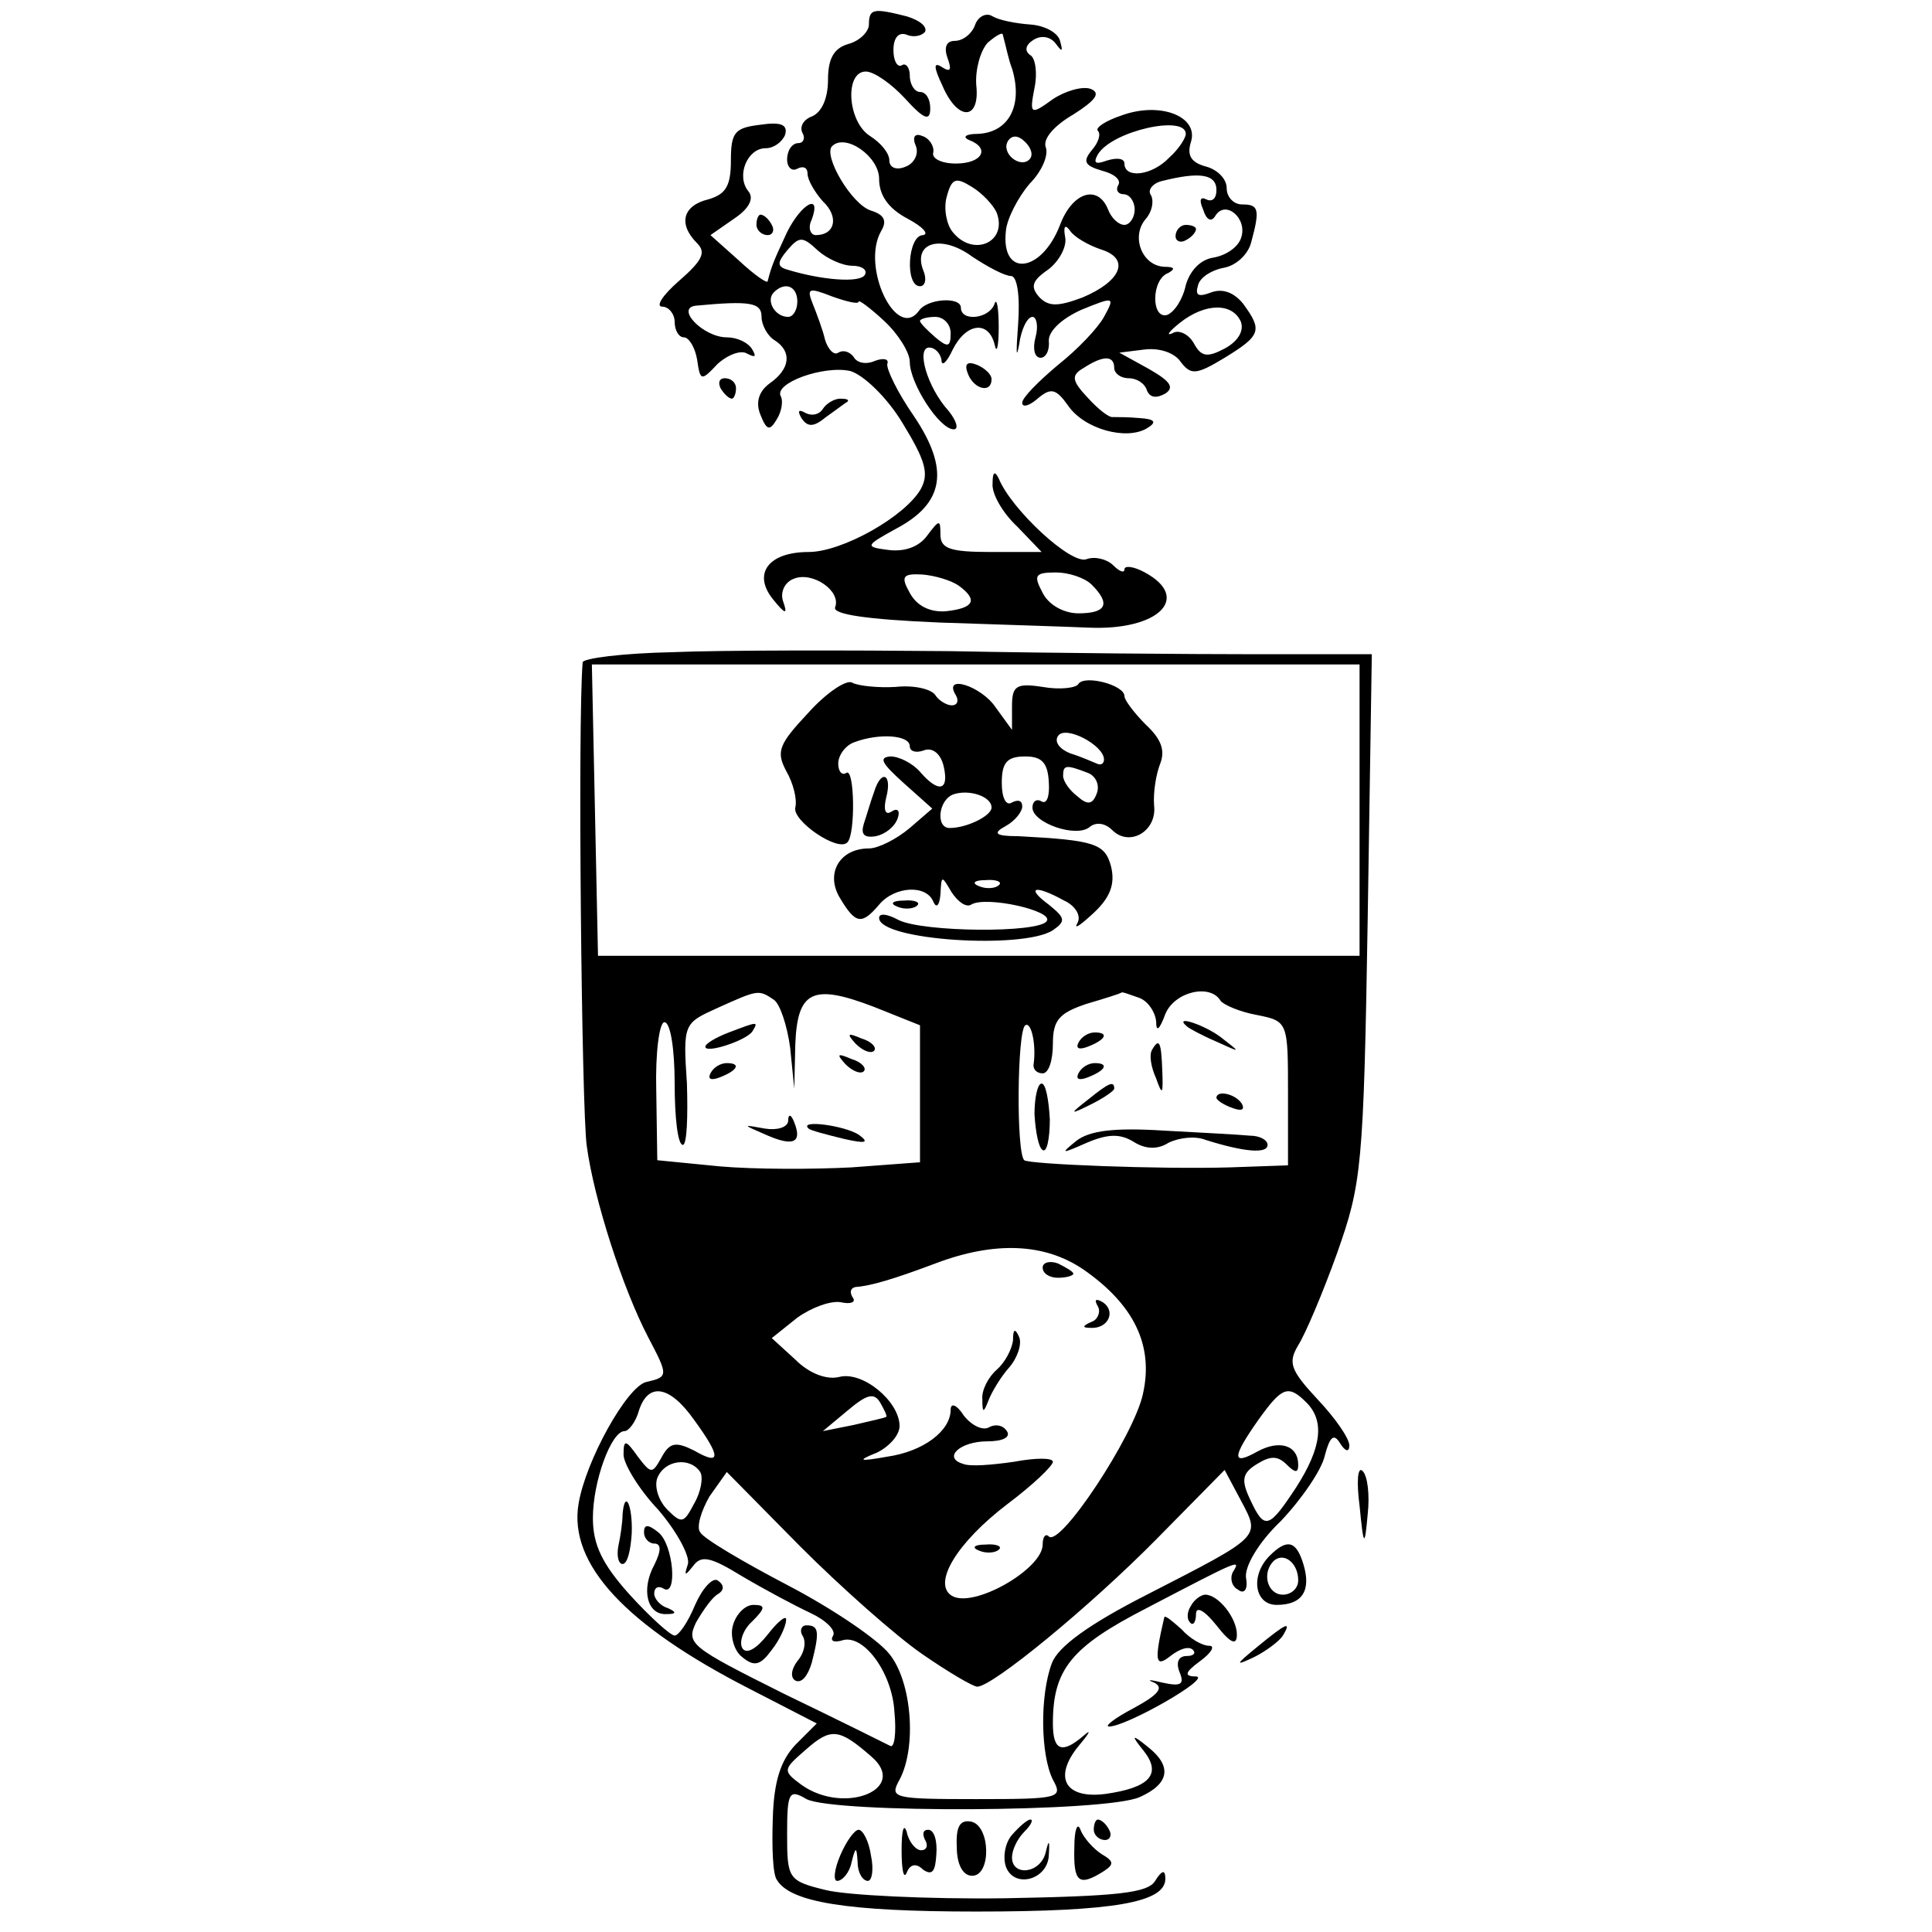 <?xml version="1.0" standalone="no"?>
<!DOCTYPE svg PUBLIC "-//W3C//DTD SVG 20010904//EN"
 "http://www.w3.org/TR/2001/REC-SVG-20010904/DTD/svg10.dtd">
<svg version="1.0" xmlns="http://www.w3.org/2000/svg"
 width="189pt" height="189pt" viewBox="0 0 189 189"
 preserveAspectRatio="xMidYMid meet">
<g transform="translate(0,189) scale(0.1,-0.1)"
fill="#000000" stroke="none">
<path d="M850 1866 c0 -7 -9 -16 -20 -19 -14 -4 -20 -14 -20 -35 0 -18 -6 -32
-16 -36 -8 -3 -12 -10 -9 -16 3 -5 1 -10 -4 -10 -6 0 -11 -7 -11 -16 0 -8 5
-12 10 -9 6 3 10 1 10 -5 0 -6 7 -18 15 -27 16 -15 12 -33 -7 -33 -5 0 -8 7
-4 15 10 27 -10 16 -24 -12 -12 -26 -15 -32 -19 -48 0 -3 -13 6 -28 20 l-28
25 23 16 c15 10 20 20 14 27 -12 15 -1 42 17 42 8 0 16 6 19 13 3 10 -4 13
-24 10 -25 -3 -29 -7 -29 -35 0 -25 -5 -33 -22 -38 -25 -6 -30 -24 -11 -43 9
-9 5 -17 -18 -37 -16 -14 -23 -25 -16 -25 6 0 12 -7 12 -15 0 -8 4 -15 9 -15
5 0 11 -10 13 -22 3 -21 4 -21 20 -4 10 9 23 14 29 10 8 -4 9 -3 5 4 -4 7 -15
12 -25 12 -23 0 -51 29 -30 31 53 5 64 3 64 -11 0 -8 6 -19 13 -23 17 -11 15
-28 -5 -42 -11 -8 -14 -19 -9 -31 6 -15 9 -16 16 -4 5 8 6 18 4 22 -8 13 42
31 68 25 13 -4 36 -26 51 -51 22 -36 26 -49 18 -64 -15 -27 -77 -62 -110 -62
-39 0 -55 -21 -35 -46 12 -15 15 -16 10 -2 -3 9 2 19 11 22 18 7 46 -12 40
-28 -3 -7 31 -12 102 -15 58 -2 124 -4 146 -5 68 -3 101 29 55 54 -11 6 -20 7
-20 3 0 -4 -5 -2 -11 4 -6 6 -18 9 -26 6 -15 -6 -74 49 -86 79 -4 8 -6 6 -6
-5 -1 -10 10 -29 24 -42 l24 -25 -49 0 c-40 0 -50 3 -50 17 0 15 -1 15 -13 -1
-8 -11 -22 -16 -38 -14 -23 3 -23 4 8 21 47 25 52 58 17 110 -16 23 -27 46
-26 51 2 5 -4 6 -12 3 -9 -4 -18 -2 -21 4 -4 5 -10 7 -15 4 -4 -3 -10 3 -13
13 -2 9 -8 25 -12 35 -6 15 -4 16 19 7 14 -5 26 -8 26 -5 0 2 11 -6 25 -19 14
-13 25 -31 25 -40 0 -21 29 -66 43 -66 5 0 3 8 -5 18 -21 23 -32 62 -19 62 6
0 11 -6 12 -12 0 -7 5 -3 11 10 13 26 35 29 41 5 2 -10 4 -2 4 17 0 19 -2 29
-4 23 -5 -15 -33 -18 -33 -4 0 11 -33 9 -41 -3 -22 -30 -57 43 -37 78 6 10 3
16 -10 20 -19 6 -47 54 -38 63 13 13 46 -10 46 -32 0 -16 9 -29 28 -39 15 -8
21 -15 15 -16 -15 0 -18 -50 -3 -50 5 0 7 7 3 16 -10 27 18 35 48 13 15 -10
32 -19 38 -19 6 0 9 -19 7 -47 -2 -27 -2 -36 1 -20 2 15 8 27 13 27 4 0 6 -9
3 -20 -3 -11 -1 -20 5 -20 5 0 9 7 8 17 0 9 12 21 32 30 32 13 33 13 22 -7 -6
-11 -26 -32 -45 -47 -19 -16 -35 -32 -35 -37 0 -5 7 -3 15 4 13 11 18 10 30
-7 16 -23 57 -34 77 -22 10 6 8 9 -7 10 -11 1 -23 1 -26 1 -4 -1 -15 8 -25 19
-16 17 -16 22 -4 29 20 13 30 12 30 0 0 -5 6 -10 14 -10 8 0 16 -5 18 -12 3
-7 9 -8 18 -3 9 6 5 12 -16 24 l-29 16 24 3 c15 2 30 -3 36 -12 10 -13 15 -13
43 4 36 22 37 27 18 53 -9 11 -20 15 -31 11 -13 -5 -16 -3 -13 7 2 8 14 15 25
17 12 2 24 13 27 25 9 33 7 37 -9 37 -8 0 -15 7 -15 16 0 9 -9 18 -20 21 -15
4 -19 11 -15 24 8 25 -30 40 -68 26 -15 -5 -26 -12 -23 -15 3 -3 1 -11 -6 -19
-9 -11 -7 -15 10 -20 12 -3 19 -9 16 -14 -3 -5 0 -9 5 -9 6 0 11 -7 11 -15 0
-8 -5 -15 -10 -15 -6 0 -13 7 -16 15 -10 25 -35 17 -47 -15 -18 -47 -58 -52
-53 -6 1 12 12 33 23 46 12 12 19 28 16 36 -3 8 8 21 27 32 22 14 27 21 17 25
-8 3 -25 -2 -37 -10 -22 -16 -23 -15 -18 11 3 14 1 29 -4 32 -6 4 -5 10 3 15
8 5 17 3 22 -4 6 -8 7 -8 4 3 -2 8 -15 15 -29 16 -14 1 -30 4 -37 8 -6 4 -14
0 -17 -8 -3 -9 -12 -16 -20 -16 -8 0 -11 -6 -7 -17 4 -11 3 -14 -5 -9 -9 6 -9
1 0 -18 15 -35 37 -34 33 1 -1 15 4 33 11 41 8 7 15 11 15 8 3 -11 6 -26 9
-33 11 -36 -3 -63 -34 -64 -11 0 -15 -3 -8 -6 21 -8 13 -23 -13 -23 -14 0 -24
5 -22 11 1 6 -4 14 -11 16 -7 3 -10 -1 -6 -10 3 -8 -2 -17 -10 -20 -9 -4 -16
-1 -16 6 0 7 -8 17 -19 24 -22 14 -25 63 -4 63 8 0 25 -12 38 -26 19 -21 25
-23 25 -10 0 9 -4 16 -10 16 -5 0 -10 7 -10 16 0 8 -4 13 -8 10 -4 -2 -8 4 -8
15 0 12 5 18 13 15 7 -3 15 -1 18 3 2 5 -5 11 -18 15 -32 8 -37 8 -37 -8z
m310 -107 c0 -4 -7 -15 -16 -23 -17 -18 -44 -21 -44 -6 0 5 -7 6 -17 3 -11 -4
-14 -3 -9 6 14 23 86 39 86 20z m-153 -25 c-9 -9 -28 6 -21 18 4 6 10 6 17 -1
6 -6 8 -13 4 -17z m-32 -52 c11 -29 -23 -44 -43 -19 -6 7 -9 23 -6 34 5 19 9
20 25 10 10 -6 21 -18 24 -25z m215 22 c0 -8 -4 -12 -10 -9 -6 3 -7 -1 -3 -10
3 -10 8 -13 12 -6 10 16 32 -3 25 -22 -3 -9 -15 -17 -27 -19 -13 -2 -23 -13
-27 -27 -3 -14 -11 -26 -18 -29 -16 -5 -16 35 1 41 7 4 6 6 -4 6 -22 1 -33 30
-18 47 6 7 8 17 5 23 -4 5 2 12 11 14 36 9 53 7 53 -9z m-113 -58 c29 -9 20
-31 -18 -47 -24 -9 -33 -9 -42 0 -9 10 -8 16 8 27 11 8 19 23 17 32 -2 11 0
13 5 6 4 -6 18 -14 30 -18z m-243 -16 c9 0 15 -4 12 -9 -5 -8 -42 -5 -75 5
-11 3 -11 7 -1 19 12 14 15 14 30 0 9 -8 24 -15 34 -15z m-54 -35 c0 -8 -4
-15 -9 -15 -13 0 -22 16 -14 24 11 11 23 6 23 -9z m434 -20 c3 -9 -3 -19 -16
-26 -17 -9 -23 -8 -30 5 -5 9 -15 14 -21 10 -7 -3 -3 2 7 10 25 20 52 20 60 1z
m-284 -11 c0 -14 -3 -14 -15 -4 -8 7 -15 14 -15 16 0 2 7 4 15 4 8 0 15 -7 15
-16z m8 -247 c19 -14 15 -22 -13 -25 -15 -1 -28 5 -35 18 -9 16 -7 19 12 18
13 -1 29 -6 36 -11z m130 1 c19 -19 14 -28 -13 -28 -14 0 -29 8 -35 20 -9 17
-8 20 13 20 12 0 28 -5 35 -12z"/>
<path d="M1150 1659 c0 -5 5 -7 10 -4 6 3 10 8 10 11 0 2 -4 4 -10 4 -5 0 -10
-5 -10 -11z"/>
<path d="M740 1670 c0 -5 5 -10 11 -10 5 0 7 5 4 10 -3 6 -8 10 -11 10 -2 0
-4 -4 -4 -10z"/>
<path d="M947 1524 c6 -15 23 -19 23 -5 0 5 -7 11 -14 14 -10 4 -13 1 -9 -9z"/>
<path d="M705 1510 c3 -5 8 -10 11 -10 2 0 4 5 4 10 0 6 -5 10 -11 10 -5 0 -7
-4 -4 -10z"/>
<path d="M805 1490 c-4 -6 -11 -7 -17 -4 -7 4 -8 2 -4 -5 6 -9 12 -9 24 1 10
7 19 14 21 15 2 2 -1 3 -7 3 -6 0 -14 -5 -17 -10z"/>
<path d="M658 1252 c-49 -1 -88 -6 -88 -10 -5 -58 -1 -439 4 -473 7 -52 35
-139 60 -187 20 -38 20 -39 -2 -44 -19 -5 -59 -77 -66 -119 -10 -59 46 -119
167 -181 l66 -34 -21 -21 c-14 -15 -21 -35 -22 -72 -1 -28 0 -55 4 -60 13 -22
69 -31 195 -31 135 0 185 9 185 32 0 9 -3 9 -10 -2 -7 -12 -38 -15 -147 -17
-76 -1 -155 3 -175 8 -37 9 -38 11 -38 55 0 41 2 44 19 34 27 -14 293 -13 326
2 29 13 32 30 8 49 -16 13 -17 12 -4 -4 18 -23 5 -36 -38 -42 -40 -5 -51 17
-25 48 10 12 12 16 4 9 -21 -18 -30 -15 -30 12 0 53 18 75 92 113 92 48 92 48
84 35 -3 -6 -1 -14 5 -17 6 -5 10 0 8 11 -2 11 12 35 34 56 20 21 40 50 43 64
5 19 9 22 15 12 5 -8 9 -9 9 -2 0 7 -14 27 -31 45 -27 29 -29 36 -19 53 7 11
24 51 38 90 24 68 26 83 30 329 l4 257 -114 0 c-62 0 -196 1 -298 3 -102 1
-224 1 -272 -1z m672 -155 l0 -142 -372 0 -373 0 -3 143 -3 142 376 0 375 0 0
-143z m-573 -185 c6 -4 13 -25 16 -47 l4 -40 1 43 c2 53 17 60 77 37 l45 -18
0 -67 0 -67 -67 -5 c-38 -2 -95 -2 -129 1 l-61 6 -1 68 c-1 37 3 67 8 67 6 0
10 -27 10 -60 0 -33 3 -60 8 -60 4 0 5 27 4 60 -4 59 -3 59 30 74 40 18 40 18
55 8z m357 2 c9 -3 16 -14 17 -23 0 -11 3 -9 9 7 9 22 44 30 54 13 3 -4 19
-11 36 -14 30 -6 30 -7 30 -77 l0 -70 -57 -2 c-68 -2 -196 3 -201 7 -8 7 -7
127 1 132 6 4 11 -20 8 -39 0 -5 4 -8 9 -8 6 0 10 13 10 29 0 23 6 30 33 39
17 5 33 10 34 11 1 1 8 -2 17 -5z m-54 -266 c49 -34 69 -74 58 -122 -9 -41
-81 -150 -92 -139 -3 3 -6 0 -6 -8 0 -24 -68 -63 -89 -50 -19 12 5 52 55 90
24 18 44 37 44 41 0 4 -17 4 -38 0 -21 -3 -43 -5 -50 -2 -20 6 -3 22 24 22 15
0 23 4 19 10 -4 6 -11 7 -17 4 -6 -4 -17 1 -25 11 -7 11 -13 13 -13 6 0 -21
-27 -41 -62 -46 -28 -5 -30 -4 -10 4 12 6 22 17 22 26 0 24 -36 54 -59 48 -12
-3 -29 3 -43 17 l-23 21 25 20 c14 10 33 17 43 15 9 -2 15 0 11 5 -3 5 -2 9 3
10 15 1 38 8 78 23 58 22 107 20 145 -6z m-381 -147 c27 -37 26 -45 0 -30 -18
9 -24 8 -32 -7 -9 -16 -10 -16 -23 1 -12 17 -14 17 -14 2 0 -9 15 -34 34 -54
18 -21 31 -45 29 -53 -4 -12 -3 -12 5 -2 8 11 17 9 48 -10 22 -13 52 -29 67
-36 15 -7 25 -17 22 -22 -3 -5 0 -7 8 -5 21 8 50 -31 52 -70 2 -20 0 -35 -4
-33 -4 2 -50 25 -104 51 -92 46 -96 49 -86 70 7 12 16 25 22 28 6 4 5 9 -1 13
-5 3 -15 -8 -22 -24 -7 -17 -16 -30 -20 -30 -4 0 -24 18 -44 40 -27 30 -36 49
-36 75 0 36 18 85 31 85 4 0 11 9 14 20 9 28 30 25 54 -9z m188 3 c-1 -1 -15
-4 -32 -8 l-30 -6 24 20 c19 16 26 18 32 8 4 -7 7 -13 6 -14z m411 14 c18 -18
15 -44 -10 -83 -27 -41 -31 -42 -45 -12 -9 19 -8 26 7 35 13 8 20 8 29 -1 8
-8 11 -8 11 0 0 19 -18 25 -40 13 -25 -14 -25 -6 1 31 23 32 29 35 47 17z
m-593 -68 c3 -5 1 -19 -6 -31 -10 -19 -12 -20 -26 -6 -9 9 -13 23 -10 31 7 18
32 21 42 6z m217 -178 c26 -18 50 -32 54 -32 15 0 111 79 176 145 l66 67 16
-30 c19 -36 21 -34 -92 -92 -57 -29 -87 -51 -93 -67 -12 -32 -11 -90 1 -114
10 -18 7 -19 -75 -19 -82 0 -85 1 -75 19 17 32 12 96 -10 123 -11 14 -55 44
-99 67 -44 23 -83 46 -86 52 -4 5 1 21 9 35 l17 24 72 -73 c40 -40 93 -87 119
-105z m-50 -100 c38 -32 -26 -58 -68 -28 -19 14 -18 15 5 35 24 21 32 20 63
-7z"/>
<path d="M791 1193 c-29 -31 -32 -38 -22 -57 7 -12 11 -28 9 -36 -3 -13 42
-44 51 -34 8 8 7 73 -1 68 -4 -3 -8 1 -8 9 0 8 7 18 16 21 24 9 54 7 54 -4 0
-5 6 -7 14 -4 8 3 16 -3 19 -15 6 -25 -5 -27 -23 -6 -7 8 -20 15 -29 15 -12
-1 -8 -7 13 -26 l28 -25 -22 -19 c-13 -11 -31 -20 -40 -20 -29 0 -43 -25 -28
-49 15 -25 21 -26 38 -6 15 18 46 20 53 3 3 -7 6 -4 7 7 1 19 1 19 11 2 6 -9
14 -15 19 -12 14 9 81 -6 74 -16 -7 -12 -121 -11 -145 1 -11 6 -19 7 -19 2 0
-22 141 -31 170 -12 13 9 12 12 -4 25 -23 17 -14 20 15 4 11 -5 17 -15 13 -22
-4 -7 3 -2 16 10 16 15 21 28 17 45 -6 23 -16 26 -91 30 -23 0 -25 3 -12 10 9
5 16 14 16 19 0 6 -4 7 -10 4 -6 -4 -10 5 -10 19 0 20 5 26 23 26 16 0 22 -6
23 -25 1 -14 -2 -22 -7 -19 -5 3 -9 0 -9 -6 0 -15 43 -30 56 -19 6 5 15 4 22
-3 17 -17 44 -1 41 24 -1 13 2 31 6 41 5 13 1 24 -14 38 -11 11 -21 24 -21 28
0 11 -39 21 -45 12 -2 -4 -18 -6 -35 -3 -26 4 -30 1 -30 -19 l0 -23 -16 22
c-14 21 -52 33 -39 12 3 -5 2 -10 -4 -10 -5 0 -13 5 -16 10 -4 6 -21 10 -39 8
-17 -1 -36 1 -42 4 -5 4 -25 -9 -43 -29z m289 -46 c0 -4 -3 -6 -7 -4 -5 2 -16
7 -26 10 -10 4 -16 11 -12 17 7 11 45 -9 45 -23z m-16 -13 c8 -3 12 -12 9 -20
-4 -11 -9 -12 -19 -3 -8 6 -14 15 -14 20 0 11 3 11 24 3z m-94 -34 c0 -8 -24
-20 -41 -20 -14 0 -11 28 4 33 15 5 37 -2 37 -13z m7 -76 c-3 -3 -12 -4 -19
-1 -8 3 -5 6 6 6 11 1 17 -2 13 -5z"/>
<path d="M855 1115 c-3 -8 -7 -22 -10 -31 -3 -10 0 -14 12 -12 9 2 18 9 21 17
3 8 0 11 -6 7 -6 -4 -8 2 -5 14 6 23 -5 28 -12 5z"/>
<path d="M878 1003 c7 -3 16 -2 19 1 4 3 -2 6 -13 5 -11 0 -14 -3 -6 -6z"/>
<path d="M713 880 c-13 -5 -23 -11 -23 -14 0 -7 40 6 46 15 6 10 6 10 -23 -1z"/>
<path d="M837 869 c7 -7 15 -10 18 -7 3 3 -2 9 -12 12 -14 6 -15 5 -6 -5z"/>
<path d="M827 849 c7 -7 15 -10 18 -7 3 3 -2 9 -12 12 -14 6 -15 5 -6 -5z"/>
<path d="M695 840 c-3 -6 1 -7 9 -4 18 7 21 14 7 14 -6 0 -13 -4 -16 -10z"/>
<path d="M771 793 c-1 -6 -11 -9 -23 -7 -22 4 -22 4 1 -6 27 -12 36 -8 28 12
-3 8 -6 9 -6 1z"/>
<path d="M791 786 c2 -2 18 -6 34 -10 22 -5 26 -4 15 4 -14 9 -59 15 -49 6z"/>
<path d="M1161 886 c2 -2 15 -9 29 -15 24 -11 24 -11 6 3 -16 13 -49 24 -35
12z"/>
<path d="M1055 870 c-3 -6 1 -7 9 -4 18 7 21 14 7 14 -6 0 -13 -4 -16 -10z"/>
<path d="M1127 863 c-3 -5 -1 -17 4 -28 6 -17 7 -16 6 8 -1 28 -3 32 -10 20z"/>
<path d="M1055 840 c-3 -6 1 -7 9 -4 18 7 21 14 7 14 -6 0 -13 -4 -16 -10z"/>
<path d="M1012 800 c1 -17 4 -33 8 -35 4 -3 7 11 7 30 -1 19 -4 35 -8 35 -4 0
-7 -14 -7 -30z"/>
<path d="M1064 814 c-18 -14 -18 -15 4 -4 12 6 22 13 22 15 0 8 -5 6 -26 -11z"/>
<path d="M1190 816 c0 -2 7 -7 16 -10 8 -3 12 -2 9 4 -6 10 -25 14 -25 6z"/>
<path d="M1053 774 c-16 -13 -15 -13 10 -2 21 9 33 9 46 1 11 -7 23 -8 34 -1
10 5 26 7 36 3 38 -12 61 -14 61 -5 0 5 -8 9 -17 9 -10 1 -48 3 -85 5 -48 3
-72 0 -85 -10z"/>
<path d="M1020 650 c0 -6 7 -10 15 -10 8 0 15 2 15 4 0 2 -7 6 -15 10 -8 3
-15 1 -15 -4z"/>
<path d="M1074 612 c3 -5 0 -13 -6 -15 -9 -4 -10 -6 -1 -6 17 -1 25 16 12 25
-7 4 -9 3 -5 -4z"/>
<path d="M991 579 c-1 -9 -8 -22 -16 -29 -8 -7 -15 -20 -14 -29 0 -13 1 -14 6
-1 3 8 12 23 20 32 8 9 13 23 10 30 -4 9 -6 8 -6 -3z"/>
<path d="M958 373 c7 -3 16 -2 19 1 4 3 -2 6 -13 5 -11 0 -14 -3 -6 -6z"/>
<path d="M609 408 c0 -7 -2 -21 -4 -30 -2 -10 0 -18 4 -18 5 0 8 14 9 30 1 28
-7 44 -9 18z"/>
<path d="M630 391 c0 -6 5 -11 10 -11 7 0 7 -7 0 -21 -13 -24 -7 -49 12 -48
10 0 10 2 1 6 -7 2 -13 9 -13 14 0 6 4 8 9 5 14 -9 10 43 -5 55 -10 8 -14 8
-14 0z"/>
<path d="M717 300 c-3 -10 1 -25 9 -31 12 -10 18 -8 29 7 8 10 14 24 14 29 1
6 -8 -1 -18 -14 -11 -14 -21 -20 -25 -13 -3 6 1 18 10 26 13 13 13 16 1 16 -8
0 -17 -9 -20 -20z"/>
<path d="M785 290 c4 -6 2 -17 -5 -25 -6 -8 -7 -16 -2 -19 6 -3 12 4 16 17 8
31 7 37 -5 37 -5 0 -7 -5 -4 -10z"/>
<path d="M1330 417 c4 -41 5 -41 8 -8 2 18 0 37 -5 42 -5 5 -6 -11 -3 -34z"/>
<path d="M1242 368 c-19 -19 -15 -48 7 -48 25 0 34 14 26 40 -7 23 -16 25 -33
8z m28 -24 c0 -8 -7 -14 -15 -14 -15 0 -21 21 -9 33 10 9 24 -2 24 -19z"/>
<path d="M1165 319 c-4 -6 -4 -13 -1 -16 3 -4 6 0 6 8 0 8 8 4 20 -11 14 -18
20 -20 20 -9 0 16 -18 39 -31 39 -4 0 -11 -5 -14 -11z"/>
<path d="M1139 308 c-10 -43 -9 -50 6 -38 9 7 18 10 22 6 3 -3 1 -6 -6 -6 -8
0 -11 -6 -7 -16 5 -12 1 -14 -17 -10 -12 3 -16 3 -8 0 10 -5 4 -12 -20 -25
-19 -10 -29 -18 -24 -18 17 0 101 48 85 49 -12 0 -11 4 4 15 11 8 15 15 9 15
-7 0 -19 7 -27 16 -9 8 -16 14 -17 12z"/>
<path d="M1230 279 c-22 -18 -22 -19 -3 -10 12 6 25 16 28 21 9 15 3 12 -25
-11z"/>
<path d="M882 80 c0 -19 2 -29 5 -22 3 8 9 10 16 3 9 -6 12 -2 13 15 1 13 -2
24 -8 24 -5 0 -6 -4 -3 -10 3 -5 2 -10 -4 -10 -5 0 -12 8 -14 18 -3 9 -5 1 -5
-18z"/>
<path d="M936 83 c0 -17 6 -28 15 -28 19 0 18 49 -1 53 -11 2 -15 -5 -14 -25z"/>
<path d="M990 95 c-7 -8 -9 -22 -6 -31 8 -22 41 -13 42 11 1 15 0 16 -3 3 -5
-21 -33 -24 -33 -5 0 7 5 18 12 25 7 7 9 12 6 12 -3 0 -11 -7 -18 -15z"/>
<path d="M1051 83 c-1 -34 4 -39 28 -24 11 7 11 10 -1 17 -8 5 -18 16 -21 24
-3 8 -6 0 -6 -17z"/>
<path d="M1070 100 c0 -5 5 -10 11 -10 5 0 7 5 4 10 -3 6 -8 10 -11 10 -2 0
-4 -4 -4 -10z"/>
<path d="M822 75 c-6 -14 -7 -25 -3 -25 5 0 12 8 14 18 4 16 5 16 6 0 0 -10 5
-18 10 -18 4 0 6 11 3 25 -2 14 -8 25 -12 25 -4 0 -12 -11 -18 -25z"/>
</g>
</svg>
